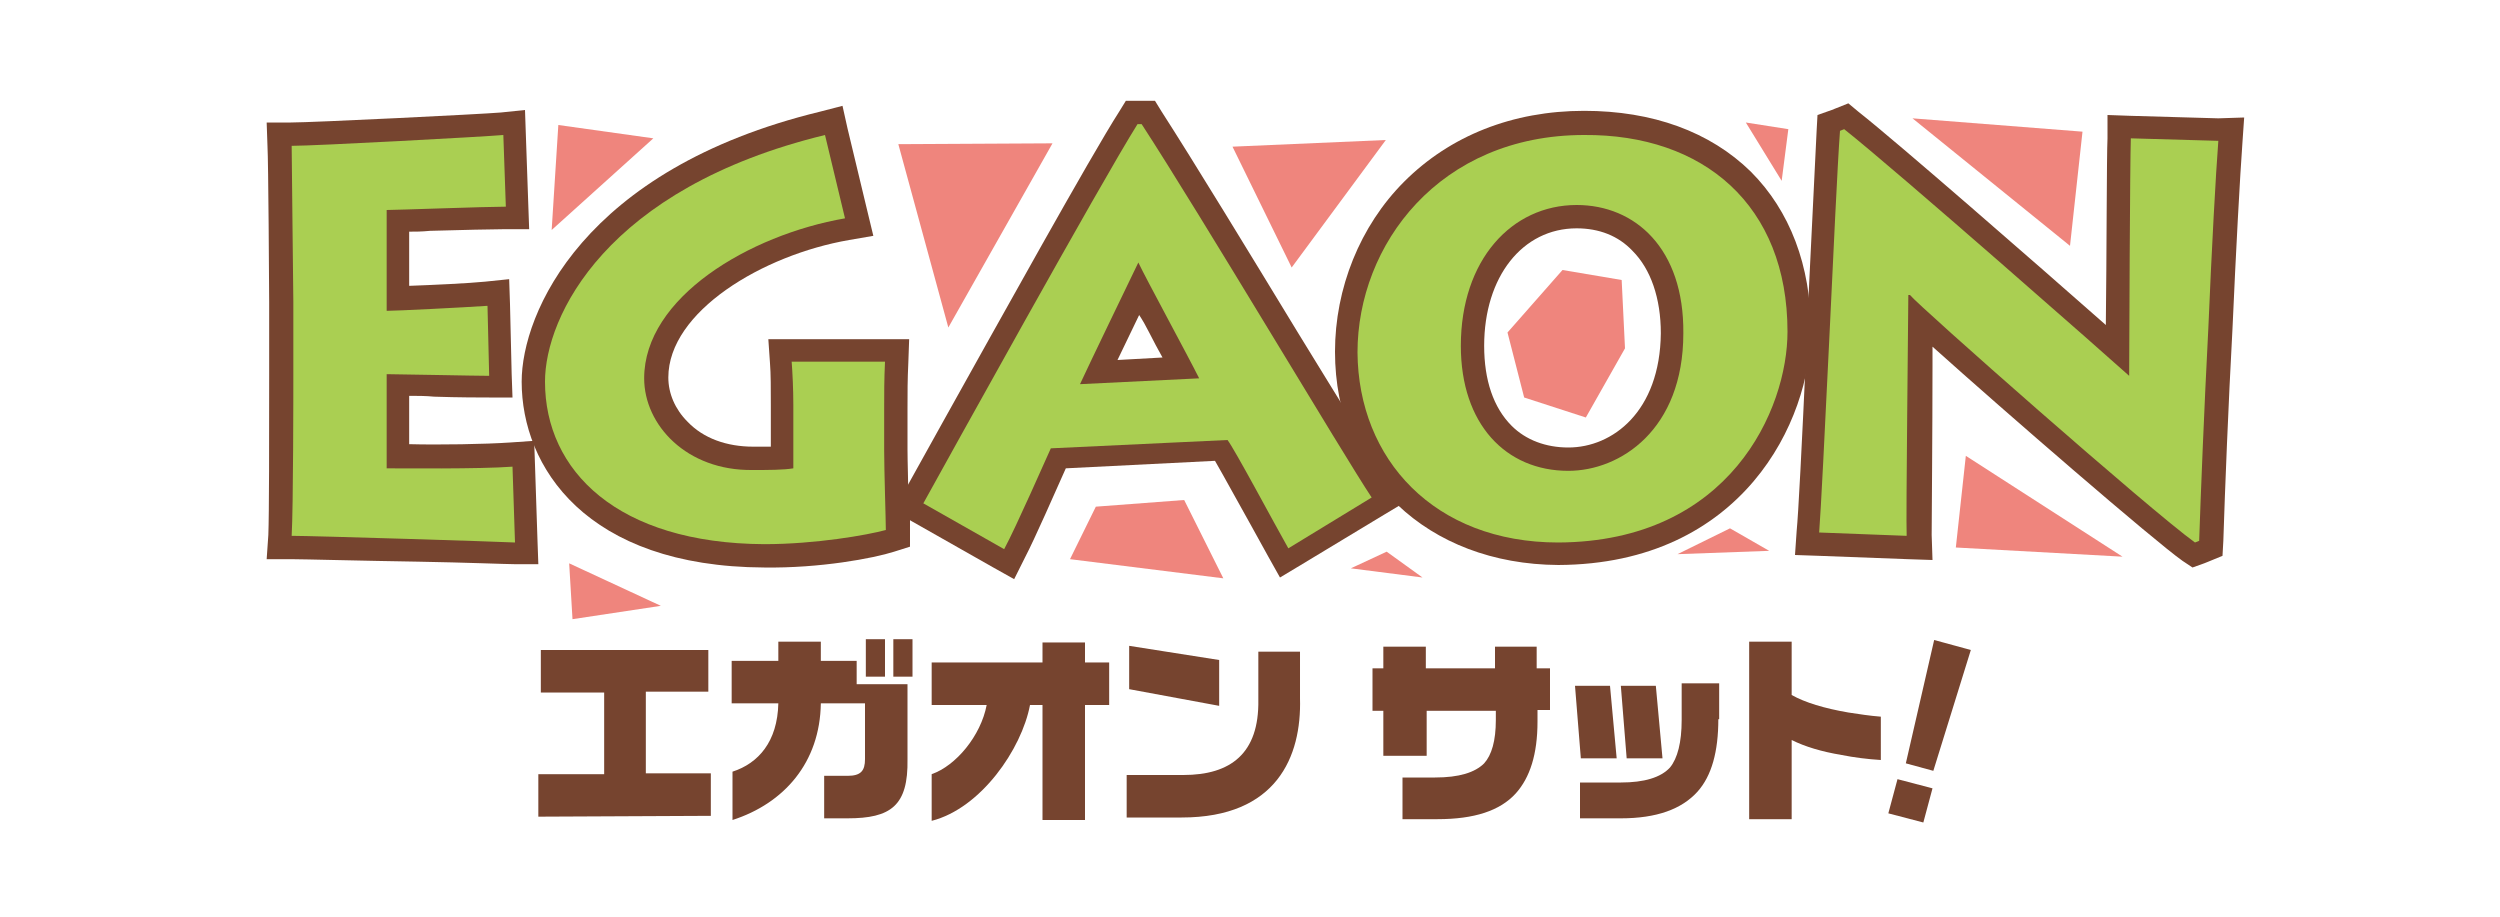 <?xml version="1.0" encoding="utf-8"?>
<!-- Generator: Adobe Illustrator 21.1.0, SVG Export Plug-In . SVG Version: 6.00 Build 0)  -->
<svg version="1.1" id="レイヤー_1" xmlns="http://www.w3.org/2000/svg" xmlns:xlink="http://www.w3.org/1999/xlink" x="0px"
	 y="0px" viewBox="0 0 300 110" style="enable-background:new 0 0 300 110;" xml:space="preserve">
<style type="text/css">
	.st0{fill:none;}
	.st1{fill:#76442F;}
	.st2{fill:#AACF52;}
	.st3{fill:#EF857D;}
</style>
<rect y="0" class="st0" width="300" height="110"/>
<g>
	<g>
		<g>
			<path class="st1" d="M64.2,55.8l-0.1-2.9l-2.9,0.2c-2.9,0.2-8.6,0.3-12.1,0.2l0-5.8c0.9,0,2,0,3,0.1c2.9,0.1,5.7,0.1,6.6,0.1
				l2.8,0l-0.1-2.8l-0.2-8.4l-0.1-3l-2.9,0.3c-2,0.2-6.3,0.4-9.1,0.5l0-6.5c0.7,0,1.5,0,2.5-0.1c3.5-0.1,7.8-0.2,9.1-0.2l2.8,0
				l-0.1-2.8l-0.3-8.6L63,13.2l-2.9,0.3c-2.3,0.2-22.6,1.2-25.2,1.2H32l0.1,2.9c0.1,1.5,0.2,17.2,0.2,18.6l0,8.9
				c0,7.6,0,16.6-0.1,19.1l-0.2,2.9l2.9,0c1.4,0,8.8,0.2,15.3,0.3c5.7,0.1,10.6,0.3,11.5,0.3h2.9l-0.1-2.8L64.2,55.8z"/>
			<path class="st2" d="M35,64.3c0.2-3.5,0.2-17.7,0.2-19.2l0-8.9c0-1.1-0.2-17.1-0.2-18.7c2.9,0,23.2-1.1,25.4-1.3l0.3,8.6
				c-2.3,0-13.2,0.4-14.3,0.4l0,12.1c1.2,0,9.1-0.4,12.1-0.6l0.2,8.4c-1.6,0-11-0.2-12.3-0.2l0,11.3c1.6,0,11.1,0.1,15.1-0.2
				l0.3,9.1C60,65,37.6,64.3,35,64.3z"/>
		</g>
		<g>
			<path class="st1" d="M109,60.2c0-2.2-0.1-4.8-0.1-6.3l0-4.8c0-2,0-3.5,0.1-5.6l0.1-2.8l-2.8,0l-11.2,0l-2.9,0l0.2,2.9
				c0.1,1.2,0.1,3.1,0.1,5v5c-0.7,0-1.4,0-2.1,0c-3.2,0-6-1-7.9-3c-1.5-1.5-2.3-3.4-2.3-5.3c0-7.9,11.3-14.7,21.7-16.5l2.9-0.5
				l-0.7-2.9l-2.4-10l-0.6-2.7l-2.7,0.7C70,20.3,62.6,37.6,62.6,45.8c0,10.2,7.7,22.2,29.1,22.3c6.7,0.1,13.1-1.1,15.6-1.9l1.9-0.6
				l0-2c0-0.3,0-0.9,0-1.7l-0.7-0.4C108.3,61.4,108.7,60.8,109,60.2z"/>
			<path class="st2" d="M91.7,65.3c-17.6-0.1-26.3-8.8-26.3-19.5c0-7.8,7.3-23.2,33.6-29.6l2.4,10c-11.5,2-24.1,9.5-24.1,19.2
				c0,5.6,5.1,11.1,13,11c1.9,0,3.7,0,4.9-0.2l0-7.6c0-1.9-0.1-3.9-0.2-5.2l11.2,0c-0.1,2.2-0.1,3.7-0.1,5.7l0,4.9
				c0,2.5,0.2,8.4,0.2,9.6C104.1,64.2,97.9,65.3,91.7,65.3z"/>
		</g>
		<g>
			<path class="st1" d="M137.9,39.9c0.5,1,1.1,2.1,1.6,3l-5.4,0.3c0.8-1.7,1.8-3.7,2.6-5.4C137.1,38.4,137.5,39.1,137.9,39.9z
				 M155.8,40c-5.9-9.7-12.6-20.7-16.4-26.6l-0.8-1.3h-1.5h-0.5l-1.5,0l-0.8,1.3c-3.4,5.3-14.6,25.5-21.3,37.5l-4.5,8.1
				c0,0-0.3,0.6-0.6,1.1c0,0,0,0,0,0c0,0.6,0,1.2,0,1.6l1.6,0.9l9.7,5.5l2.5,1.4l1.3-2.6c1.2-2.3,3.6-7.8,4.9-10.7l17.9-0.9
				c1.1,1.9,3,5.4,4.3,7.7l2.1,3.8c0,0,1.4,2.5,1.4,2.5l2.5-1.5l10.1-6.1l2.5-1.5l-1.6-2.4C165.4,55.8,160.8,48.1,155.8,40z"/>
			<path class="st2" d="M154.6,65.8c-1.7-3-6.5-12-7.3-13l-21.2,1c-0.6,1.3-4.1,9.3-5.6,12.1l-9.7-5.5c2.6-4.7,21.3-38.5,25.7-45.5
				h0.5c7.1,10.9,24.2,39.7,27.6,44.8L154.6,65.8z M129.6,46.1l14.3-0.7c-1.4-2.8-6.3-11.8-7.3-13.9
				C135.3,34.2,130.8,43.5,129.6,46.1z"/>
		</g>
		<g>
			<path class="st1" d="M190.1,13.3c-8.6,0-16.1,3-21.6,8.5c-5.3,5.3-8.3,12.8-8.3,20.4c0,15,11.1,25.5,26.8,25.6
				c22.1-0.1,30.3-17.3,30.3-28.2c0-7.7-2.5-14.3-7.2-19C205.2,15.8,198.3,13.3,190.1,13.3z M188.2,53.7c-2.7,0-5.1-0.9-6.8-2.6
				c-2.2-2.2-3.3-5.5-3.3-9.6c0-8.3,4.6-14.1,11.1-14.1c2.7,0,5,0.9,6.7,2.7c2.2,2.2,3.4,5.7,3.4,9.9
				C199.2,49.4,193.5,53.7,188.2,53.7z"/>
			<path class="st2" d="M187,65.1c-14.9,0-24-10-24.1-22.8c0-12.9,9.8-26.1,27.2-26.1c14.3-0.1,24.4,8.4,24.4,23.6
				C214.5,49.1,207.6,65,187,65.1z M189.2,24.6c-7.8,0-13.9,6.6-13.9,16.9c0,9.4,5.4,15,12.9,15c6.2,0,13.8-4.9,13.8-16.5
				C202.1,29.8,196.2,24.6,189.2,24.6z"/>
		</g>
		<g>
			<path class="st1" d="M266.2,14.2l-10.5-0.3l-2.8-0.1l0,2.8c-0.1,1.9-0.1,14.5-0.2,22.4c-8.4-7.4-25-21.9-29.7-25.6l-1.2-1
				l-1.5,0.6l-0.5,0.2c0,0-1.7,0.6-1.7,0.6l-0.1,1.8L217.1,34l-0.3,6.9c-0.6,13.1-1,20.8-1.2,22.8l-0.2,2.9l2.9,0.1l10.6,0.4l3,0.1
				l-0.1-3c0-1.4,0.1-12.7,0.1-20.2l0-2.4c8.8,7.9,26.6,23.3,30,25.7l1.2,0.8l1.4-0.5l0.5-0.2l1.7-0.7l0.1-1.8
				c0.2-6.3,0.6-16.3,1.1-25.5c0.4-9.1,0.9-18.3,1.2-22.4l0.2-2.9L266.2,14.2z"/>
			<path class="st2" d="M265,39.4c-0.5,9.6-0.9,19.6-1.1,25.5l-0.5,0.2c-5.3-3.8-33.3-28.5-34.2-29.7H229c0,2.3-0.3,26.7-0.2,28.9
				l-10.5-0.4c0.2-2.5,0.7-12.5,1.2-22.9c0.5-10.4,1-21.3,1.3-25.3l0.5-0.2c6.2,4.9,32,27.6,34.2,29.6c0-2.7,0.1-25.9,0.2-28.5
				l10.5,0.3C265.9,20.8,265.4,29.8,265,39.4z"/>
		</g>
		<polygon class="st3" points="126.3,17.2 107.8,17.3 113.8,39.3 		"/>
		<polygon class="st3" points="147.9,17.6 155,32.1 166.3,16.8 		"/>
		<polygon class="st3" points="235.9,54.7 234.7,65.7 254.7,66.8 		"/>
		<polygon class="st3" points="248.4,29.5 229.5,14.2 249.9,15.8 		"/>
		<polygon class="st3" points="213.8,21.7 209.5,14.7 214.6,15.5 		"/>
		<polygon class="st3" points="67,15 66.2,27.6 78.4,16.6 		"/>
		<polygon class="st3" points="68.3,67.6 68.7,74.3 79.3,72.7 		"/>
		<polygon class="st3" points="131.5,60.8 128.4,67.1 146.8,69.4 142.1,60 		"/>
		<polygon class="st3" points="166.4,66.2 162.1,68.2 170.7,69.3 		"/>
		<polygon class="st3" points="207.6,63.4 201.3,66.5 212.3,66.1 		"/>
		<polygon class="st3" points="187.5,32.4 180.9,39.9 182.9,47.7 190.3,50.1 195,41.8 194.6,33.6 		"/>
	</g>
	<g>
		<g>
			<path class="st1" d="M64.6,98v-5.1l7.9,0l0-9.8l-7.6,0l0-5.1L85,78v5l-7.5,0l0,9.8l7.8,0l0,5.1L64.6,98z"/>
			<path class="st1" d="M107.2,81.2l0-4.5l2.3,0l0,4.5L107.2,81.2z M103.9,81.2l0-4.5l2.3,0v4.5H103.9z M101.7,98.2l-2.8,0l0-5.1
				h2.8c1.6,0,2.1-0.6,2.1-2l0-6.7l-5.3,0c-0.1,7.1-4.4,12-10.6,14l0-5.8c3.1-1,5.4-3.6,5.5-8.2l-5.6,0l0-5.1l5.6,0l0-2.3l5.1,0
				l0,2.3l4.3,0l0,2.8l6.1,0l0,9C109,96.7,106.9,98.2,101.7,98.2z"/>
			<path class="st1" d="M130.2,84.6l0,13.8h-5.1l0-13.8h-1.5c-1,5.3-5.9,12.4-11.8,13.9l0-5.6c2.9-1,5.9-4.6,6.6-8.3l-6.6,0l0-5.1
				l13.3,0v-2.4h5.1l0,2.4l2.9,0l0,5.1L130.2,84.6z"/>
			<path class="st1" d="M135.5,82.7l0-5.2l10.8,1.7l0,5.5L135.5,82.7z M141.8,98.1l-6.6,0l0-5.1l6.8,0c5.7,0,9.1-2.6,9-9v-5.8l5,0
				l0,5.6C156.2,90.8,153.2,98.1,141.8,98.1z"/>
		</g>
		<g>
			<path class="st1" d="M186.1,85.2h-1.6v1.4c0,3.9-0.9,6.7-2.6,8.6c-1.9,2.1-5,3.1-9.4,3.1h-4.2v-5h3.9c2.9,0,4.8-0.6,5.9-1.7
				c0.9-1,1.4-2.7,1.4-5.2v-1.1h-8.3v5.4H166v-5.4h-1.3v-5.1h1.3v-2.6h5.1v2.6h8.3v-2.6h5v2.6h1.6V85.2z"/>
			<path class="st1" d="M194,91h-4.3l-0.7-8.7h4.2L194,91z M206.2,86.3c0,3.9-0.8,6.8-2.5,8.7c-1.9,2.1-4.9,3.2-9.2,3.2h-4.9v-4.3
				h4.9c2.8,0,4.8-0.6,5.9-1.8c0.9-1.1,1.4-3,1.4-5.7V82h4.5V86.3z M199.5,91h-4.3l-0.7-8.7h4.2L199.5,91z"/>
			<g>
				<path class="st1" d="M236.5,78L232,92.5l-3.3-0.9l3.4-14.8L236.5,78z M231.9,94.6l-1.1,4.1l-4.2-1.1l1.1-4.1L231.9,94.6z"/>
			</g>
			<path class="st1" d="M225.7,86c-1.3-0.1-2.6-0.3-3.9-0.5c-2.9-0.5-5.2-1.2-6.8-2.1V77h-5.1v21.3h5.1v-9.5c1.6,0.8,3.6,1.4,6,1.8
				c1.5,0.3,3.1,0.5,4.7,0.6V86z"/>
		</g>
	</g>
</g>
</svg>
